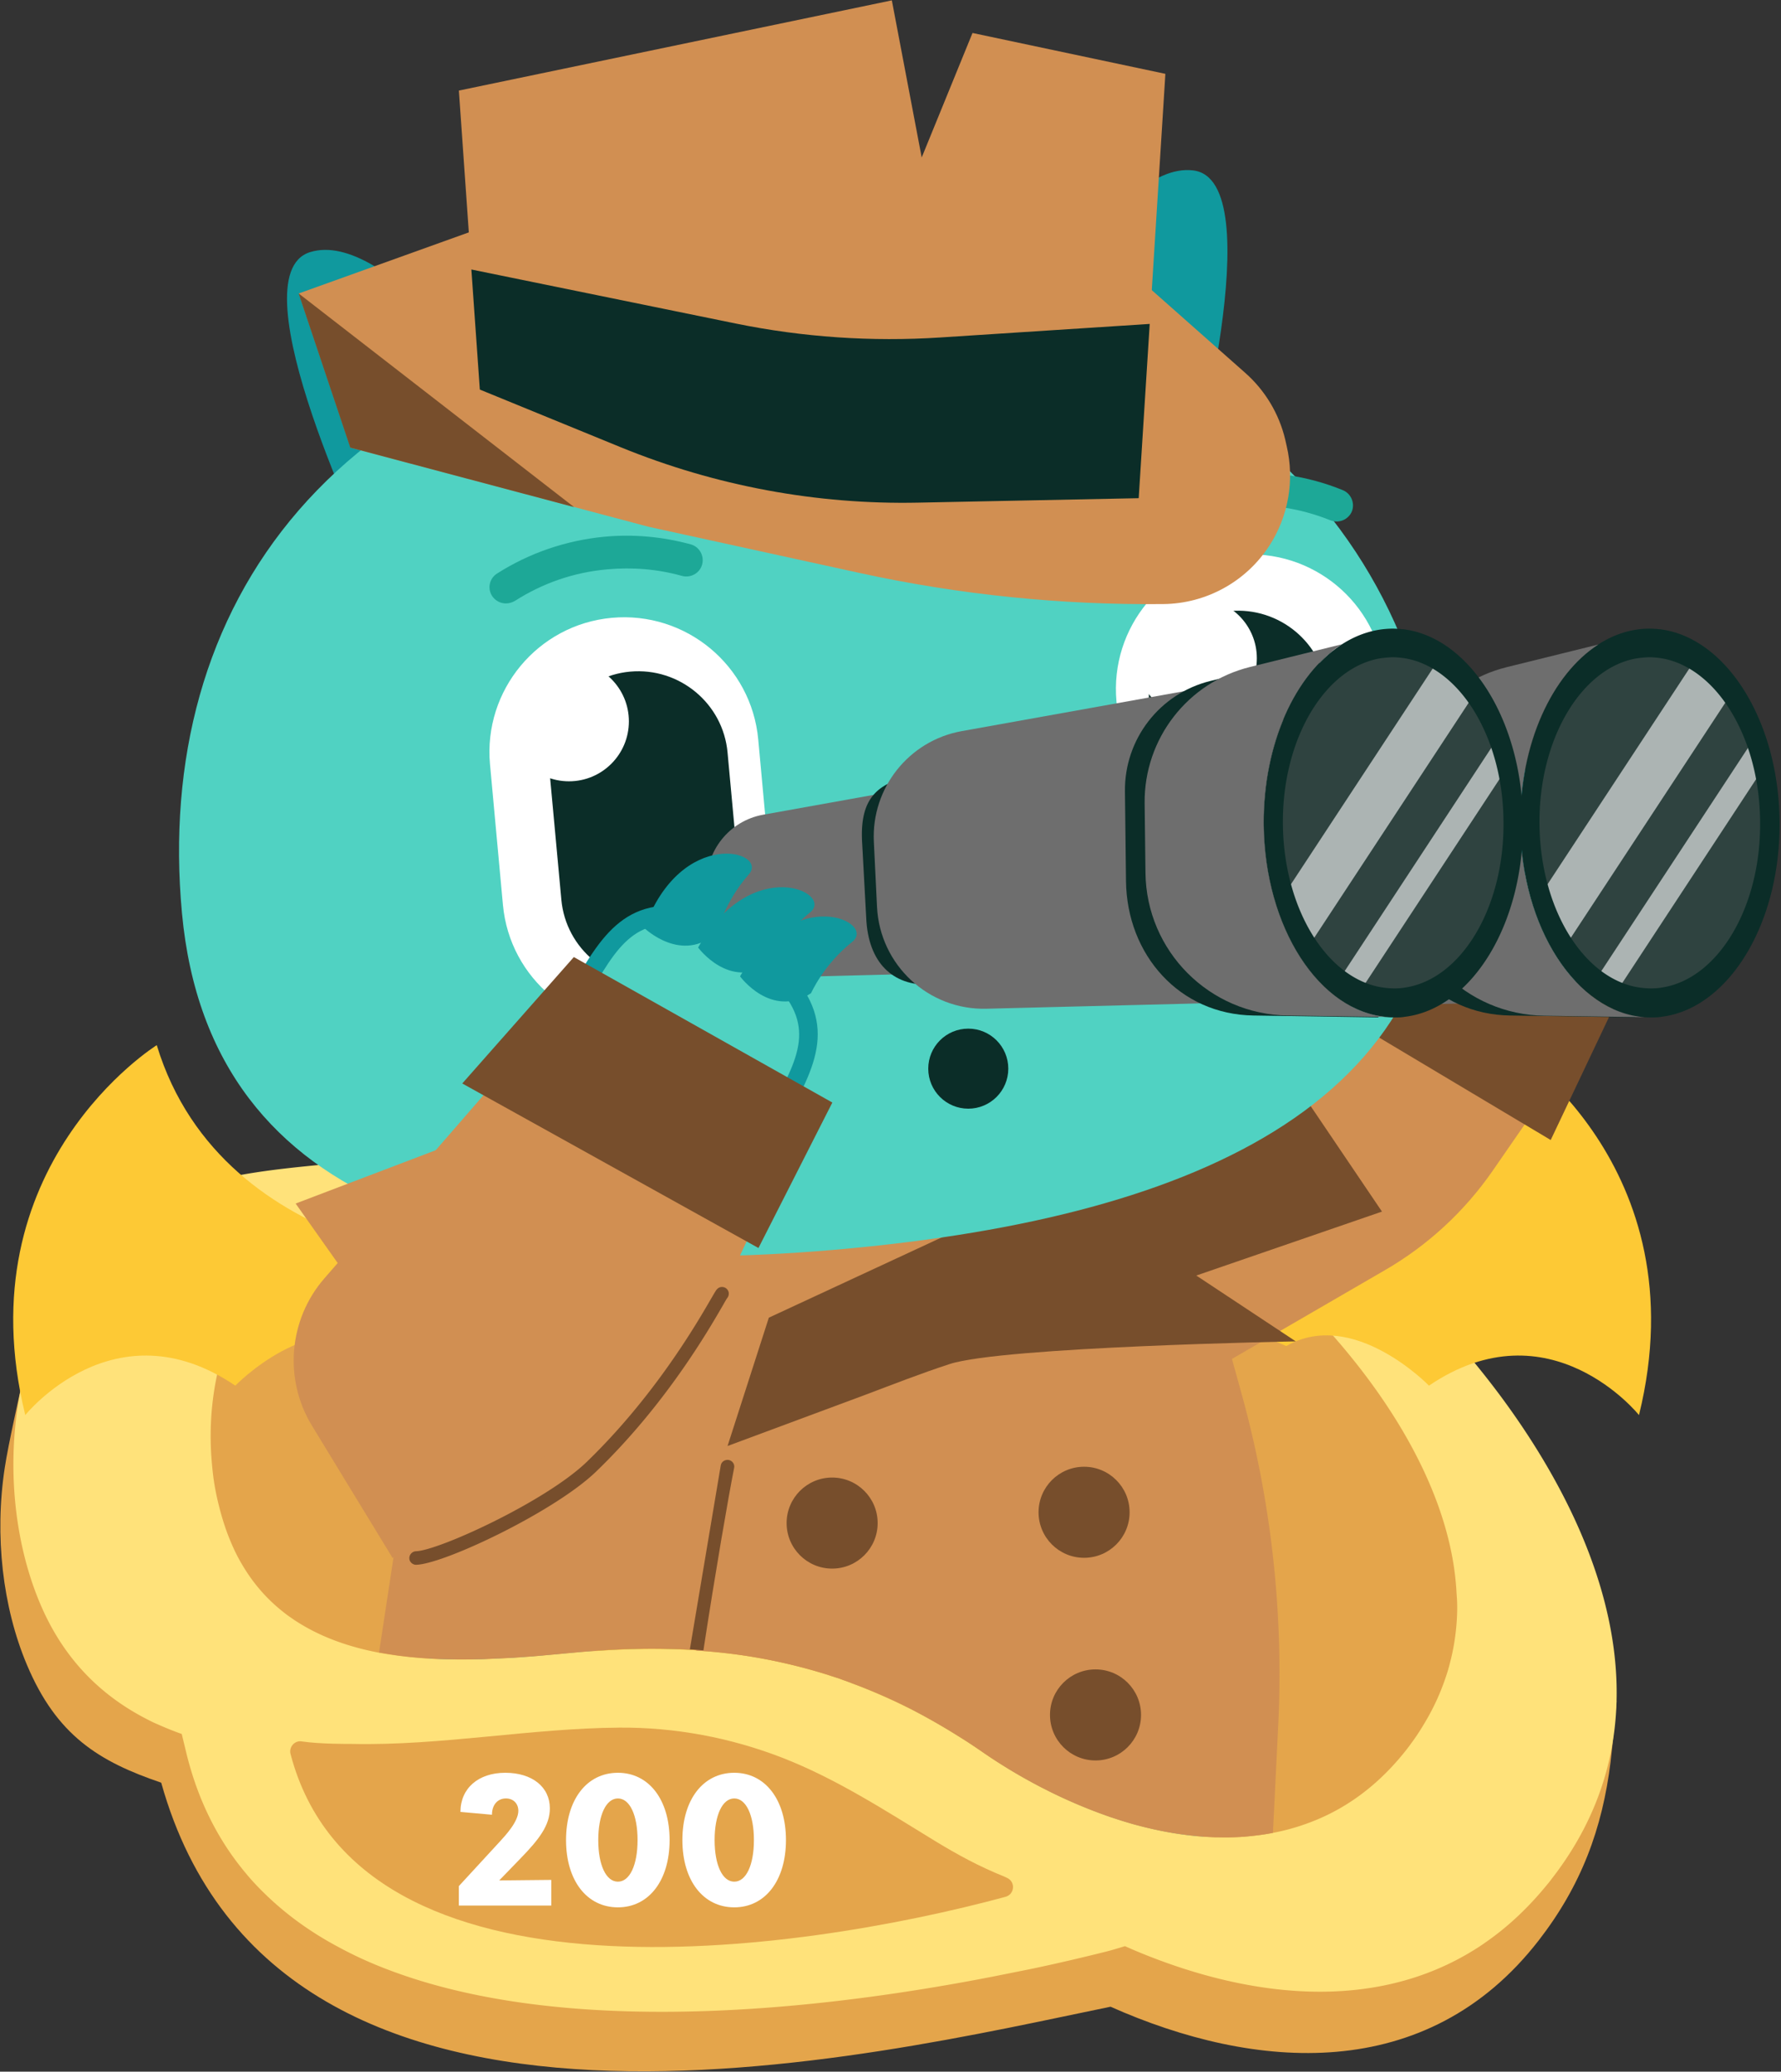 <svg xmlns="http://www.w3.org/2000/svg" width="1006" height="1170" fill="none" xmlns:v="https://vecta.io/nano"><rect width="100%" height="100%" fill="#333333" stroke="none"/><style><![CDATA[.B{fill:#0b2d28}.C{fill:#fff}.D{fill:#6e6e6e}.E{fill:#50d2c2}.F{fill:#10999e}.G{fill:#d18f52}.H{fill:#774e2c}]]></style><path d="M768.409 744.526c-89.453-79.886 2.75-205.933-43.172-299.691-53.815-109.902-239.537-115.403-301.843-27.146-46.401 65.774-26.788 144.822-89.453 198.039-64.458 54.653-178.187 49.869-258.91 99.857-29.18 18.058-66.133 101.053-62.904 67.09 0 0-7.534 33.245-9.448 46.281-5.86 38.388-1.196 78.809 12.557 111.337 16.862 39.943 40.66 54.533 75.82 66.487 66.372 237.15 404.211 153.56 536.238 126.53 81.44 36.24 178.666 44.13 241.928-37.55 23.799-30.74 35.877-62.79 40.541-100.934.957-7.534 3.349-33.844 3.349-33.844-6.578-88.735-82.995-161.326-144.703-216.456z" fill="#e4a54b"/><path d="M847.577 788.416c-22.244-29.898-47.597-56.805-71.873-78.451-83.115-74.265-9.448-188.233-35.279-279.24-2.033-6.937-4.545-13.753-7.773-20.45-53.816-109.903-239.537-115.404-301.843-27.147-38.508 54.533-53.098 143.866-92.682 203.062-8.132 12.199-17.34 23.081-28.103 32.17-8.73 7.414-17.939 13.274-27.506 17.938-7.295 3.588-14.949 6.578-22.722 8.85-41.737 12.915-88.376 10.763-131.787 19.971-15.666 3.349-30.974 8.132-45.564 15.786C6.387 720.609-8.084 833.022 22.651 905.613c13.633 32.289 35.518 52.978 61.947 66.133 1.555.837 3.229 1.554 4.903 2.272 4.305 1.913 8.73 3.707 13.155 5.262l2.631 10.883c6.577 26.907 18.058 49.267 33.485 67.687 3.348 4.07 6.936 7.89 10.643 11.48 12.198 11.96 26.19 22 41.737 30.26 9.208 5.02 19.015 9.44 29.299 13.27 45.803 17.22 100.336 23.56 156.184 23.32 63.621-.24 128.917-9.09 184.645-19.97l20.331-4.07c15.546-3.23 30.136-6.69 43.53-10.04.359-.12.957-.24 1.794-.48 3.109-.84 8.491-2.51 8.491-2.51l4.903 2.15c63.262 26.79 135.255 36 193.256-.6 2.511-1.55 4.903-3.23 7.414-5.02 11.72-8.37 22.842-18.89 33.127-31.57.837-.96 1.554-1.91 2.272-2.87 68.405-87.899 31.213-191.823-28.821-272.784zm-24.636 125.449c-.478 8.371-1.674 16.623-3.826 24.874-.838 3.468-1.914 6.936-3.11 10.285-2.272 6.458-5.022 12.796-8.491 19.134-1.554 2.87-3.348 5.86-5.142 8.73-2.392 3.827-5.142 7.654-8.012 11.361-14.59 18.541-31.333 31.211-49.51 38.991-8.372 3.58-16.982 6.21-25.831 7.89-4.784.95-9.687 1.55-14.59 2.03-5.262.48-10.524.6-15.786.48h-1.914l-7.295-.36c-11.959-.84-23.917-2.99-35.757-6.1-2.272-.6-4.544-1.19-6.816-1.91-2.99-.84-6.099-1.92-9.089-2.87a292.03 292.03 0 0 1-35.638-14.95c-1.794-.96-3.587-1.79-5.381-2.75-6.817-3.59-13.394-7.3-19.613-11.243a282.57 282.57 0 0 1-11.72-7.653c-4.664-3.229-9.327-6.338-13.991-9.209-8.73-5.501-17.58-10.523-26.31-15.068l-8.611-4.185c-6.936-3.229-13.752-6.219-20.808-8.97l-6.936-2.631c-.478-.119-.837-.358-1.316-.478-1.435-.478-2.87-1.076-4.305-1.555-.478-.119-1.076-.358-1.554-.478s-.957-.359-1.555-.478c-1.196-.359-2.392-.837-3.588-1.196l-2.75-.837-4.904-1.435-5.261-1.435c-3.708-.957-7.535-1.914-11.361-2.751-14.232-3.229-28.702-5.382-43.77-6.577-.359 0-.718 0-1.076-.12l-4.186-.359c-1.196-.119-2.272-.119-3.468-.239-1.794-.12-3.468-.239-5.262-.239-14.829-.598-30.017-.359-45.803.717-.837.12-1.674.12-2.631.12h-.358c-3.947.239-7.774.598-11.72.957l-11.6 1.076c-7.295.718-14.71 1.316-22.244 1.794l-7.295.359-10.643.478c-9.926.239-19.852.239-29.658-.359-8.252-.478-16.384-1.315-24.277-2.631l-4.186-.717c-16.862-3.229-32.647-8.73-46.4-17.58-.598-.359-1.196-.717-1.794-1.196-2.153-1.435-4.186-2.87-6.219-4.544-8.73-6.936-16.383-15.547-22.602-26.071-2.392-3.946-4.544-8.251-6.458-12.796-3.587-8.371-6.218-17.34-8.251-26.788-1.196-5.62-2.033-11.48-2.512-17.34-4.783-49.988 12.796-105.956 57.881-129.395 29.539-15.308 63.143-16.384 95.791-20.092 4.186-.478 8.491-.956 12.677-1.674 24.755-3.587 48.433-10.165 68.763-27.266 6.219-5.262 11.84-11.361 16.982-18.058 15.188-19.852 25.951-45.205 35.757-71.036 11.242-29.538 21.407-59.795 35.997-83.712 1.913-3.11 3.827-6.099 5.86-8.97 14.948-20.928 38.866-35.159 66.013-42.214 61.588-16.145 139.799 3.587 168.62 62.305 35.399 72.232-36.713 169.697 32.648 231.047 48.434 42.813 102.129 111.696 105.956 181.058 0 .717.12 1.315.12 2.033.359 3.946.359 8.371.119 12.796z" fill="#ffe27a"/><path d="M164.125 990.641c-1.076-3.946 2.272-7.773 6.219-7.175 10.284 1.555 26.548 1.435 28.462 1.435 50.586 1.076 100.574-8.85 151.041-9.208 31.332-.24 62.665 5.62 91.964 16.981 30.734 11.956 58.479 30.016 86.463 47.116 12.557 7.66 25.114 14.47 38.866 19.97.479.24 1.077.48 1.794.84 4.784 2.27 4.186 9.21-.956 10.64-117.078 31.7-364.867 67.93-403.853-80.599z" fill="#e4a54b"/><path d="M657.55 716.186s156.183-1.674 193.973-125.927c0 0 108.946 67.807 74.265 208.922 0 0-50.347-62.904-118.632-16.623 0 0-42.694-44.128-80.604-22.363 0 0-44.128-20.569-69.84-8.85l.838-35.159zm-375.032 0s-156.183-1.674-193.974-125.927c0 0-108.946 67.807-74.265 208.922 0 0 50.347-62.904 118.633-16.623 0 0 42.693-44.128 80.603-22.363 0 0 44.128-20.569 69.84-8.85l-.837-35.159z" fill="#fdc935"/><path d="M633.153 767.61l-49.629-75.819s30.136-62.187 126.645-133.821c70.318-52.141 69.122-120.665 132.026-96.986 90.29 34.082 46.759 157.14-38.388 229.85-76.776 65.535-170.654 76.776-170.654 76.776z" class="E"/><g class="F"><path d="M694.503 576.147c-1.914.479-4.066-.239-5.382-1.913-1.794-2.272-1.435-5.621.837-7.534 5.501-4.425 11.241-8.73 16.982-13.036 26.668-19.732 43.171-42.454 56.446-60.751 21.406-29.538 38.388-52.978 80.723-36.953 2.75 1.076 4.185 4.066 3.109 6.817s-4.066 4.066-6.817 3.109c-34.681-13.035-46.64 3.468-68.285 33.246-13.633 18.895-30.735 42.215-58.718 63.023l-16.743 12.796c-.717.718-1.315.957-2.152 1.196zm168.022-91.484c-1.435 26.788 28.103 30.017 28.103 30.017 30.974-52.859-11.839-82.158-14.47-64.698-3.109 20.808-13.633 34.681-13.633 34.681z"/><path d="M800.818 464.332c14.231 22.841 40.301 8.61 40.301 8.61-4.783-61.11-56.566-60.751-48.792-44.846 9.328 18.895 8.491 36.236 8.491 36.236z"/><path d="M840.521 431.804c.358 21.048-7.654 36.475-7.654 36.475 3.109 26.668 32.887 24.874 32.887 24.874 21.526-57.403-25.592-79.048-25.233-61.349z"/></g><path d="M817.081 643.835c2.153 3.109 2.392 7.294 1.196 10.882s-3.827 6.578-6.816 8.85c-4.545 3.468-11.72 7.534-17.58 8.012-3.348.359-6.936-.837-8.73-3.588-1.674-2.75-1.315-6.457.239-9.327s4.066-5.023 6.578-7.176l9.567-8.251c1.674-1.435 3.468-2.512 5.381-3.11 3.708-.956 7.535-.119 10.165 3.708zm-46.28 33.126c3.707-.717 11.121 2.631 9.686 7.415-.359 1.435-1.435 2.511-2.511 3.468-3.827 3.348-16.623 11.241-20.928 4.903-1.196-1.794-.837-4.305.239-6.099 1.076-1.914 2.87-3.229 4.544-4.544 2.751-2.153 5.621-4.425 8.97-5.143zm-8.372-36.595c.239-.119.359-.239.479-.358 2.87-1.914 8.371-5.023 11.121-1.436 1.316 1.555 1.435 3.708 1.316 5.621-.478 8.132-13.872 24.875-21.885 13.992-4.903-6.816 3.588-14.231 8.969-17.819z" fill="#95efe2"/><path d="M644.156 935.991s31.332-16.623 39.823-8.73-9.806 45.444-9.806 45.444l-30.017-36.714z" class="F"/><path d="M695.699 965.767c-4.306 36.953-9.687 59.073-16.145 71.393-11.959-.84-23.918-2.99-35.757-6.1-2.272-.6-4.545-1.19-6.817-1.91-2.99-.84-6.099-1.91-9.089-2.87-12.198-4.19-24.156-9.21-35.637-14.95-1.794-.96-3.588-1.79-5.382-2.75-11.121-5.86-21.645-12.198-31.332-18.895-4.664-3.229-9.328-6.338-13.992-9.208-8.73-5.501-17.579-10.524-26.309-15.069-9.687-5.022-19.494-9.327-29.3-13.154l-6.936-2.631c-.478-.12-.837-.359-1.316-.479-1.435-.478-2.87-1.076-4.305-1.554-.478-.12-1.076-.359-1.554-.479s-.957-.358-1.555-.478V694.061l133.222-3.707c-.119 0 110.022 123.535 92.204 275.413zM470.034 693.94v252.572l-3.588-1.196-2.751-.837-4.903-1.435-5.262-1.435c-3.707-.957-7.534-1.914-11.361-2.751-14.231-3.229-28.701-5.381-43.769-6.577l-5.262-.359c-2.87-.239-5.86-.359-8.73-.478-14.829-.598-30.017-.359-45.803.717-.837.12-1.674.12-2.631.12h-.358c-3.947.239-7.774.598-11.72.957l-11.6 1.076a647.35 647.35 0 0 1-22.244 1.794l-7.295.358-10.643.479c-9.926.239-19.852.239-29.658-.359-2.033-138.125 94.236-246.114 94.236-246.114l133.342 3.468z" class="E"/><path d="M627.174 805.519c0 76.298-23.44 146.377-60.034 191.821a282.57 282.57 0 0 1-11.72-7.653c-4.664-3.229-9.328-6.339-13.992-9.209-8.73-5.501-17.579-10.524-26.309-15.068l-8.611-4.186c-6.936-3.229-13.752-6.218-20.808-8.969l-6.936-2.631c-.479-.119-.837-.359-1.316-.478-1.435-.478-2.87-1.076-4.305-1.555-.478-.119-1.076-.359-1.555-.478s-.956-.359-1.554-.479c-1.196-.358-2.512-.837-3.708-1.195l-2.75-.838-4.903-1.435-5.262-1.435c-3.707-.956-7.534-1.913-11.361-2.75-14.231-3.229-28.702-5.382-43.77-6.578l-5.262-.358c-2.87-.24-5.86-.359-8.73-.479h.12c-14.829-.598-30.017-.359-45.803.718-.837.119-1.674.119-2.631.119-14.709-37.311-23.2-80.842-23.2-126.645 0-132.146 70.318-201.866 157.14-201.866 86.941-.359 157.26 69.362 157.26 201.627z" fill="#fdc935"/><path d="M355.347 745.845c74.983 19.254 154.39 19.852 229.372 0 1.675-.479 2.631 2.152.837 2.87-64.458 24.157-136.809 27.147-203.181 9.208-9.448-2.631-18.776-5.62-27.984-9.208-1.555-.598-.837-3.229.956-2.87zm0 94.116c74.983 19.254 154.39 19.852 229.372 0 1.675-.478 2.631 2.153.837 2.87-64.458 24.157-136.809 27.147-203.181 9.209-9.448-2.631-18.776-5.621-27.984-9.209-1.555-.717-.837-3.348.956-2.87z" fill="#d8a830"/><g class="G"><path d="M573.598 695.975l-66.97 265.129c-6.936-3.229-13.752-6.219-20.808-8.969l-6.936-2.631c-.479-.12-.837-.359-1.316-.479-1.435-.478-2.87-1.076-4.305-1.554-.478-.12-1.076-.359-1.555-.479s-.956-.359-1.554-.478c-1.196-.359-2.512-.837-3.708-1.196l-2.75-.837-4.903-1.435-5.262-1.435c-3.708-.957-7.534-1.914-11.361-2.751-14.231-3.229-28.702-5.381-43.77-6.577l-5.262-.359c-2.87-.239-5.86-.359-8.73-.478-14.829-.598-30.017-.359-45.802.717-.957.12-1.914.12-2.871.239-3.946.24-7.773.598-11.719.957l-11.6 1.076c-7.295.718-14.71 1.316-22.244 1.794l-7.295.359-10.643.478c-18.178.479-36.475-.119-53.935-3.109l-4.186-.718 28.463-187.157 126.286-36.355 204.736-13.752z"/><path d="M722.008 974.379l-2.989 60.751c-4.784.96-9.687 1.56-14.59 2.03-5.262.48-10.524.6-15.786.48h-1.913c-14.351-.48-28.821-2.75-43.053-6.46-2.272-.59-4.544-1.19-6.816-1.91-2.99-.84-6.099-1.91-9.089-2.87a292.03 292.03 0 0 1-35.638-14.95c-1.793-.95-3.587-1.79-5.381-2.75-11.122-5.86-21.646-12.197-31.332-18.894-4.664-3.229-9.328-6.338-13.992-9.208-8.73-5.501-17.58-10.524-26.31-15.068-9.687-5.023-19.493-9.328-29.299-13.155l-6.936-2.631c-.479-.12-.837-.359-1.316-.479-1.435-.478-2.87-1.076-4.305-1.554-.478-.12-1.076-.359-1.555-.479-1.794-.598-3.468-1.195-5.142-1.674l-2.751-.837-4.903-1.435-5.262-1.435c-3.707-.957-7.534-1.913-11.361-2.751-14.231-3.229-28.701-5.381-43.769-6.577l-5.262-.359L411.077 817l121.741-80.484 143.388-40.062 24.994 90.29c16.862 60.751 23.918 124.253 20.808 187.635z"/><path d="M789.815 513.601l112.055 62.664-58.718 84.909c-15.906 22.961-36.594 42.095-60.751 56.087l-122.46 71.036-3.109-184.407 132.983-90.289z"/></g><path d="M798.186 501.044l113.012 68.405-35.279 74.384-119.589-71.394 41.856-71.395zM434.277 744.17l294.428-136.691 51.902 76.777-104.88 36.116 56.207 37.192s-165.511 2.99-195.528 12.796c-16.504 5.381-32.289 11.6-48.195 17.58l-77.254 28.701 23.32-72.471z" class="H"/><path d="M580.894 198.126s48.194-107.151 93.04-101.889-2.152 176.752-2.152 176.752l-90.888-74.863zm-295.625 27.386s-67.089-96.508-110.141-83.114 34.561 173.284 34.561 173.284l75.58-90.17z" class="F"/><path d="M813.374 449.86c15.906 171.97-138.484 237.146-334.73 255.323s-359.963-17.699-375.868-189.549C86.87 343.665 185.651 195.375 429.374 172.892c219.685-20.33 368.095 105.119 384 276.968z" class="E"/><path d="M345.542 348.927c41.856-3.826 78.928 26.908 82.755 68.764l7.295 79.288c3.827 41.856-26.907 78.929-68.764 82.755s-78.928-26.907-82.755-68.763l-7.295-79.288c-3.827-41.856 27.027-78.929 68.764-82.756z" class="C"/><path d="M652.049 298.222c-3.468 0-6.697-1.914-8.252-5.143-2.272-4.544-.359-10.045 4.186-12.317 14.829-7.295 30.614-11.72 47.118-13.275 21.526-2.033 43.53 1.196 63.382 9.328 4.664 1.914 6.936 7.295 5.142 11.959-1.913 4.664-7.295 6.936-11.959 5.142-17.46-7.055-35.876-9.806-54.771-8.012-14.232 1.315-27.984 5.142-40.78 11.361-1.436.598-2.751.957-4.066.957zm-366.302 42.574c-3.109 0-5.979-1.554-7.773-4.185-2.751-4.305-1.555-9.926 2.75-12.677 18.178-11.6 39.106-18.775 60.632-20.808 16.503-1.555 33.007 0 48.792 4.305 4.904 1.316 7.774 6.458 6.458 11.361s-6.457 7.773-11.361 6.458c-13.752-3.827-27.864-5.023-42.215-3.707-18.895 1.674-36.474 7.773-52.38 17.938-1.554.837-3.229 1.315-4.903 1.315z" fill="#1da897"/><path d="M699.406 313.41c41.856-3.827 78.929 26.907 82.756 68.764l7.294 79.287c3.827 41.856-26.907 78.929-68.763 82.756s-78.929-26.908-82.756-68.764l-7.295-79.288c-3.827-41.856 26.908-78.928 68.764-82.755z" class="C"/><path d="M372.09 553.783c-27.744 2.511-52.499-17.938-55.011-45.683l-6.816-73.787c-2.512-27.744 17.938-52.499 45.683-55.011s52.5 17.939 55.011 45.683l6.817 73.787c2.63 27.745-17.939 52.38-45.684 55.011zm338.796-34.201c-27.744 2.511-52.38-17.939-55.011-45.683l-6.816-73.787c-2.512-27.744 17.938-52.499 45.683-55.011s52.499 17.939 55.011 45.683l6.816 73.787c2.512 27.744-17.938 52.38-45.683 55.011z" class="B"/><path d="M321.384 441.249c18.692 0 33.844-15.152 33.844-33.844s-15.152-33.843-33.844-33.843-33.843 15.152-33.843 33.843 15.152 33.844 33.843 33.844zm354.702-35.636c18.691 0 33.844-15.152 33.844-33.844s-15.153-33.843-33.844-33.843-33.844 15.152-33.844 33.843 15.153 33.844 33.844 33.844z" class="C"/><path d="M573.478 529.507c7.86 0 14.231-6.371 14.231-14.231s-6.371-14.231-14.231-14.231-14.231 6.371-14.231 14.231 6.372 14.231 14.231 14.231zm-63.262 5.861c7.859 0 14.231-6.371 14.231-14.231s-6.372-14.231-14.231-14.231-14.231 6.372-14.231 14.231 6.371 14.231 14.231 14.231z" fill="#1da897"/><path d="M546.93 626.135c12.483 0 22.602-10.119 22.602-22.602s-10.119-22.602-22.602-22.602-22.603 10.119-22.603 22.602 10.12 22.602 22.603 22.602z" class="B"/><g class="G"><path d="M259.198 51.151l11.84 168.86 168.979 48.553 203.182 12.796 15.068-239.657-108.945-23.081-28.702 70.318L503.758.206l-244.56 50.945z"/><path d="M274.027 127.928l-105.238 37.79 29.18 87.061 168.381 44.726 119.111 26.071c56.327 12.317 113.968 18.177 171.61 17.579 24.157-.239 46.64-12.557 59.795-32.767 10.883-16.623 14.47-37.073 9.926-56.446l-.837-3.708c-3.468-14.589-11.361-27.744-22.603-37.67l-74.862-66.253-354.463-16.383z"/></g><path d="M266.254 152.203l149.247 30.495c38.029 7.774 76.896 10.405 115.643 7.893l118.273-7.653-6.218 98.421-124.492 2.512c-57.523 1.196-114.567-9.448-167.904-31.213l-79.766-32.648-4.783-67.807z" class="B"/><path d="M168.669 165.719l155.586 120.665-126.406-33.604-29.18-87.061z" class="H"/><path d="M336.692 615.133l88.376 135.494-167.664 106.435-20.928-79.049-69.481-98.302 169.697-64.578z" class="G"/><path d="M414.664 829.078c-3.229 16.264-10.524 58.479-17.34 102.966l-4.186-.359c-1.196-.119-2.272-.119-3.468-.239l17.46-103.923c.359-2.033 2.392-3.348 4.544-2.989 2.153.478 3.468 2.511 2.99 4.544zm55.37 56.804c14.2 0 25.712-11.511 25.712-25.711s-11.512-25.712-25.712-25.712-25.712 11.511-25.712 25.712 11.512 25.711 25.712 25.711zm142.311-6.099c14.2 0 25.712-11.512 25.712-25.712s-11.512-25.712-25.712-25.712-25.712 11.512-25.712 25.712 11.512 25.712 25.712 25.712zm6.457 114.447c14.201 0 25.712-11.512 25.712-25.712s-11.511-25.711-25.712-25.711-25.711 11.511-25.711 25.711 11.511 25.712 25.711 25.712z" class="H"/><use href="#D" class="B"/><use href="#E" fill="#80928f"/><path d="M740.903 551.869l-70.916 4.185c-20.33.718-34.561-12.078-35.638-37.67l-2.391-44.009c-.957-23.679 8.849-31.811 27.385-36.116L736 424.626l4.903 127.243z" class="B"/><path d="M835.857 566.46l-133.701 3.348c-32.767.837-60.153-24.635-61.828-57.403l-1.793-36.953c-1.435-30.256 19.732-57.044 49.629-62.425l139.919-25.114 7.774 178.547z" class="D"/><path d="M923.516 573.755v.837l-70.558-1.076c-41.736-.598-71.514-34.203-71.993-75.939l-.597-50.586c-.359-29.539 19.612-55.37 48.314-62.426l69.122-17.101c-23.439 18.417-39.345 55.37-39.106 97.824.479 55.848 28.821 101.89 64.818 108.467z" class="B"/><use href="#F" fill="#2f4340"/><mask id="A" maskUnits="userSpaceOnUse" x="864" y="363" width="136" height="204"><path d="M932.748 566.469c37.449-.259 67.492-45.98 67.104-102.12s-31.061-101.441-68.509-101.182-67.493 45.979-67.105 102.12 31.061 101.44 68.51 101.182z" class="C"/></mask><g mask="url(#A)" class="C"><g opacity=".6"><path d="M836.574 556.531l142.909-217.413 16.742 24.755-142.909 217.413-16.742-24.755z"/></g><g opacity=".6"><path d="M868.384 603.41l142.786-217.294 8.26 12.079-142.794 217.413-8.252-12.198z"/></g></g><path d="M938.584 355.504c-.479-.12-.837-.12-1.316-.12-2.033-.239-3.946-.359-5.979-.359-10.046.12-19.613 3.229-28.343 8.85a65.25 65.25 0 0 0-5.023 3.588c-23.439 18.416-39.345 55.369-39.105 97.824.358 55.848 28.582 101.77 64.697 108.467 1.794.359 3.588.598 5.502.717 1.315.12 2.511.12 3.826.12h1.555c1.435 0 2.87-.12 4.186-.359 37.67-4.664 67.086-52.26 66.606-109.902-.35-56.805-29.653-103.564-66.606-108.826zm0 202.225c-1.914.359-3.947.478-5.98.478-3.109 0-6.219-.358-9.208-.956-30.137-6.458-53.457-45.205-53.815-92.084-.359-47.477 23.2-87.061 53.815-93.16 2.631-.478 5.262-.717 7.893-.837 2.392 0 4.903.239 7.175.598 30.974 5.142 55.489 44.607 55.729 92.442.478 48.673-24.038 88.855-55.609 93.519z" class="B"/><path d="M928.897 574.472l-56.565-.837c-44.248-.598-79.886-36.355-80.364-80.603l-.479-39.345c-.358-36.355 24.277-68.166 59.556-76.896l51.782-12.796c-26.19 16.862-44.368 55.968-44.129 101.412.479 58.479 31.692 106.314 70.199 109.065z" class="D"/><use href="#D" x="-144.942" y="-0.119" class="B"/><use href="#E" x="-144.942" class="D"/><path d="M595.841 551.869l-70.916 4.185c-20.33.718-34.561-12.078-35.637-37.67l-2.392-44.009c-.957-23.679 8.849-31.811 27.386-36.116l76.656-13.633 4.903 127.243z" class="B"/><path d="M690.915 566.34l-133.701 3.349c-32.767.837-60.153-24.635-61.827-57.403l-1.794-36.953c-1.435-30.256 19.732-57.044 49.63-62.425l139.919-25.114 7.773 178.546z" class="D"/><path d="M778.574 573.755v.837l-70.558-1.076c-41.736-.598-71.514-34.203-71.992-75.939l-.598-50.586c-.359-29.539 19.612-55.37 48.314-62.426l69.122-17.101c-23.439 18.417-39.345 55.37-39.105 97.824.478 55.848 28.701 101.77 64.817 108.467z" class="B"/><use href="#F" x="-144.945" fill="#2f4340"/><mask id="B" maskUnits="userSpaceOnUse" x="719" y="363" width="136" height="204"><path d="M787.803 566.469c37.449-.259 67.493-45.98 67.105-102.12s-31.061-101.441-68.51-101.182-67.493 45.979-67.104 102.12 31.06 101.44 68.509 101.182z" class="C"/></mask><g mask="url(#B)" class="C"><g opacity=".6"><path d="M691.632 556.531l142.909-217.413 16.743 24.755-142.909 217.413-16.743-24.755z"/></g><g opacity=".6"><path d="M723.443 603.41l142.79-217.413 8.251 12.198-142.909 217.413-8.132-12.198z"/></g></g><path d="M793.642 355.504c-.479-.12-.837-.12-1.316-.12-2.033-.239-3.946-.359-5.979-.359-10.046.12-19.613 3.229-28.343 8.85-1.674 1.076-3.348 2.272-5.022 3.588-23.44 18.416-39.345 55.369-39.106 97.824.359 55.848 28.582 101.77 64.698 108.467a40.49 40.49 0 0 0 5.501.717c1.315.12 2.511.12 3.827.12h1.554c1.435 0 2.87-.12 4.186-.359 37.67-4.664 67.089-52.26 66.611-109.902-.359-56.925-29.658-103.564-66.611-108.826zm0 202.225c-1.914.359-3.947.478-5.98.478-3.109 0-6.218-.358-9.208-.956-30.136-6.458-53.456-45.205-53.815-92.084-.359-47.477 23.2-87.061 53.815-93.16 2.631-.478 5.262-.717 7.893-.837 2.392 0 4.903.239 7.175.598 30.974 5.142 55.49 44.607 55.729 92.442.478 48.673-24.038 88.855-55.609 93.519z" class="B"/><path d="M783.955 574.353l-56.565-.837c-44.248-.598-79.886-36.355-80.364-80.603l-.479-39.345c-.358-36.355 24.277-68.166 59.556-76.896l51.782-12.796c-26.19 16.862-44.368 55.968-44.128 101.412.478 58.598 31.571 106.434 70.198 109.065z" class="D"/><path d="M246.641 840.081s68.525-14.351 137.528-88.257c76.417-81.799 105.836-208.922 12.317-232.601-65.176-16.503-56.326 51.543-120.306 111.218-48.195 44.965-76.776 84.789-92.921 111.696-11.959 19.972-9.926 45.205 4.903 63.143l19.254 23.201c9.567 11.36 24.994 15.905 39.225 11.6z" class="E"/><g class="F"><path d="M262.666 650.172c.718-.239 1.316-.598 1.914-1.196 4.903-4.903 10.045-9.806 15.187-14.59 25.473-23.798 39.704-49.031 51.185-69.242 18.177-32.05 28.223-49.869 64.099-40.78 2.87.718 5.741-.957 6.458-3.827s-.957-5.74-3.827-6.457c-43.769-11.122-58 14.111-76.058 45.802-11.122 19.613-24.995 44.009-49.271 66.611-5.262 4.904-10.404 9.926-15.427 14.829-2.153 2.033-2.033 5.501 0 7.534 1.555 1.555 3.827 2.034 5.74 1.316zm134.418 81.441c-.119-.717-.119-1.554 0-2.272l4.545-20.569c6.936-34.083 20.928-59.436 32.289-79.886 17.819-32.289 27.745-50.108 1.196-75.939-2.153-2.033-2.153-5.381-.12-7.534 2.033-2.033 5.382-2.153 7.534-.12 32.289 31.572 18.297 56.805.598 88.736-10.882 19.732-24.516 44.248-31.093 76.776l-4.544 20.928c-.718 2.87-3.588 4.664-6.458 3.946-2.033-.358-3.588-2.033-3.947-4.066z"/><path d="M422.916 493.87c11.72-13.155-38.149-27.386-58.958 30.256 0 0 21.407 20.689 41.139 2.392 0 0 3.947-16.862 17.819-32.648zm58.479 38.03c13.872-11.003-32.768-33.605-63.383 19.493 0 0 17.46 24.037 40.063 9.567.119 0 6.816-15.906 23.32-29.06z"/><path d="M457.597 515.276c13.752-11.003-33.007-33.485-63.263 19.851 0 0 17.58 24.038 40.062 9.328.12 0 6.697-16.025 23.201-29.179z"/></g><path d="M381.538 701.357c-1.794.837-3.588 2.033-5.023 3.707l-8.611 9.209c-2.272 2.392-4.544 4.903-5.74 7.893s-1.196 6.697.837 9.208c2.153 2.631 5.86 3.348 9.089 2.631 5.74-1.196 12.318-5.979 16.503-9.926 2.751-2.631 4.904-5.86 5.741-9.567s.119-7.773-2.392-10.763c-2.99-3.588-6.936-3.947-10.404-2.392zm-31.811 40.54c-3.348 1.076-5.86 3.588-8.371 5.979-1.555 1.555-3.109 3.11-3.946 5.023s-.957 4.425.478 6.099c5.023 5.86 16.862-3.468 20.21-7.175.957-1.076 1.914-2.272 2.153-3.707.837-5.023-6.817-7.535-10.524-6.219zM337.29 706.38c-5.023 4.185-12.557 12.437-6.697 18.775 9.089 9.926 20.569-8.251 20.091-16.383-.12-2.033-.598-4.066-2.033-5.501-3.229-3.229-8.252.478-11.002 2.75 0 .12-.12.239-.359.359z" fill="#95efe2"/><path d="M302.968 584.159l142.311 67.329-44.128 93.04c-15.906 22.961-36.595 42.096-60.752 56.088l-118.632 79.287-45.563-74.743c-16.025-26.31-13.155-60.034 7.055-83.234l119.709-137.767z" class="G"/><path d="M324.135 540.509l146.018 82.158-41.736 82.157-167.305-92.92 63.023-71.395zm-89.094 343.222c-2.033 0-3.827-1.674-3.827-3.707a3.94 3.94 0 0 1 3.708-3.947c12.796-.358 73.069-27.983 96.388-50.347 38.628-37.311 62.546-78.809 70.438-92.442 2.392-4.066 2.751-4.784 3.588-5.501 1.555-1.435 4.066-1.196 5.382.359 1.315 1.435 1.195 3.587 0 5.022-.359.479-1.316 2.153-2.273 3.827-8.012 13.873-32.289 56.088-71.753 94.117-23.44 22.602-85.985 52.26-101.651 52.619z" class="H"/><path d="M259.187 1076.19v-11l23.2-25.2c2.9-3.2 10.4-11.1 10.4-17.3 0-4.1-2.8-7-7-7-4.8 0-7.9 3.7-7.9 9.2l-17.8-1.6c0-13.3 10.1-22.1 25.3-22.1s25.2 8 25.2 20.1c0 9.6-6.1 17.5-16.6 28.3l-12 12.4 29.4-.3v14.5h-52.2zm89.84 1c-17.6 0-29.3-15.2-29.3-38s11.7-38 29.3-38c17.5 0 29.2 15.2 29.2 38s-11.7 38-29.2 38zm0-14.5c6.7 0 11.1-9.4 11.1-23.5s-4.4-23.5-11.1-23.5-11.1 9.4-11.1 23.5 4.4 23.5 11.1 23.5zm65.722 14.5c-17.6 0-29.3-15.2-29.3-38s11.7-38 29.3-38c17.5 0 29.2 15.2 29.2 38s-11.7 38-29.2 38zm0-14.5c6.7 0 11.1-9.4 11.1-23.5s-4.4-23.5-11.1-23.5-11.1 9.4-11.1 23.5 4.4 23.5 11.1 23.5z" class="C"/><defs ><path id="D" d="M566.423 541.704l-35.04-1.196c-9.208.718-17.34-8.849-18.297-21.406l-.837-11.122c-.837-11.6 4.664-22.124 13.035-24.516l37.431-8.73 3.708 66.97z"/><path id="E" d="M658.984 550.076l-74.623 1.913c-20.928.479-38.508-15.786-39.465-36.714l-.717-15.187c-.957-19.374 12.676-36.475 31.691-39.943l78.57-14.112 4.544 104.043z"/><path id="F" d="M932.748 566.468c37.449-.259 67.492-45.98 67.104-102.12s-31.061-101.441-68.509-101.182-67.493 45.979-67.105 102.12 31.061 101.44 68.51 101.182z"/></defs></svg>